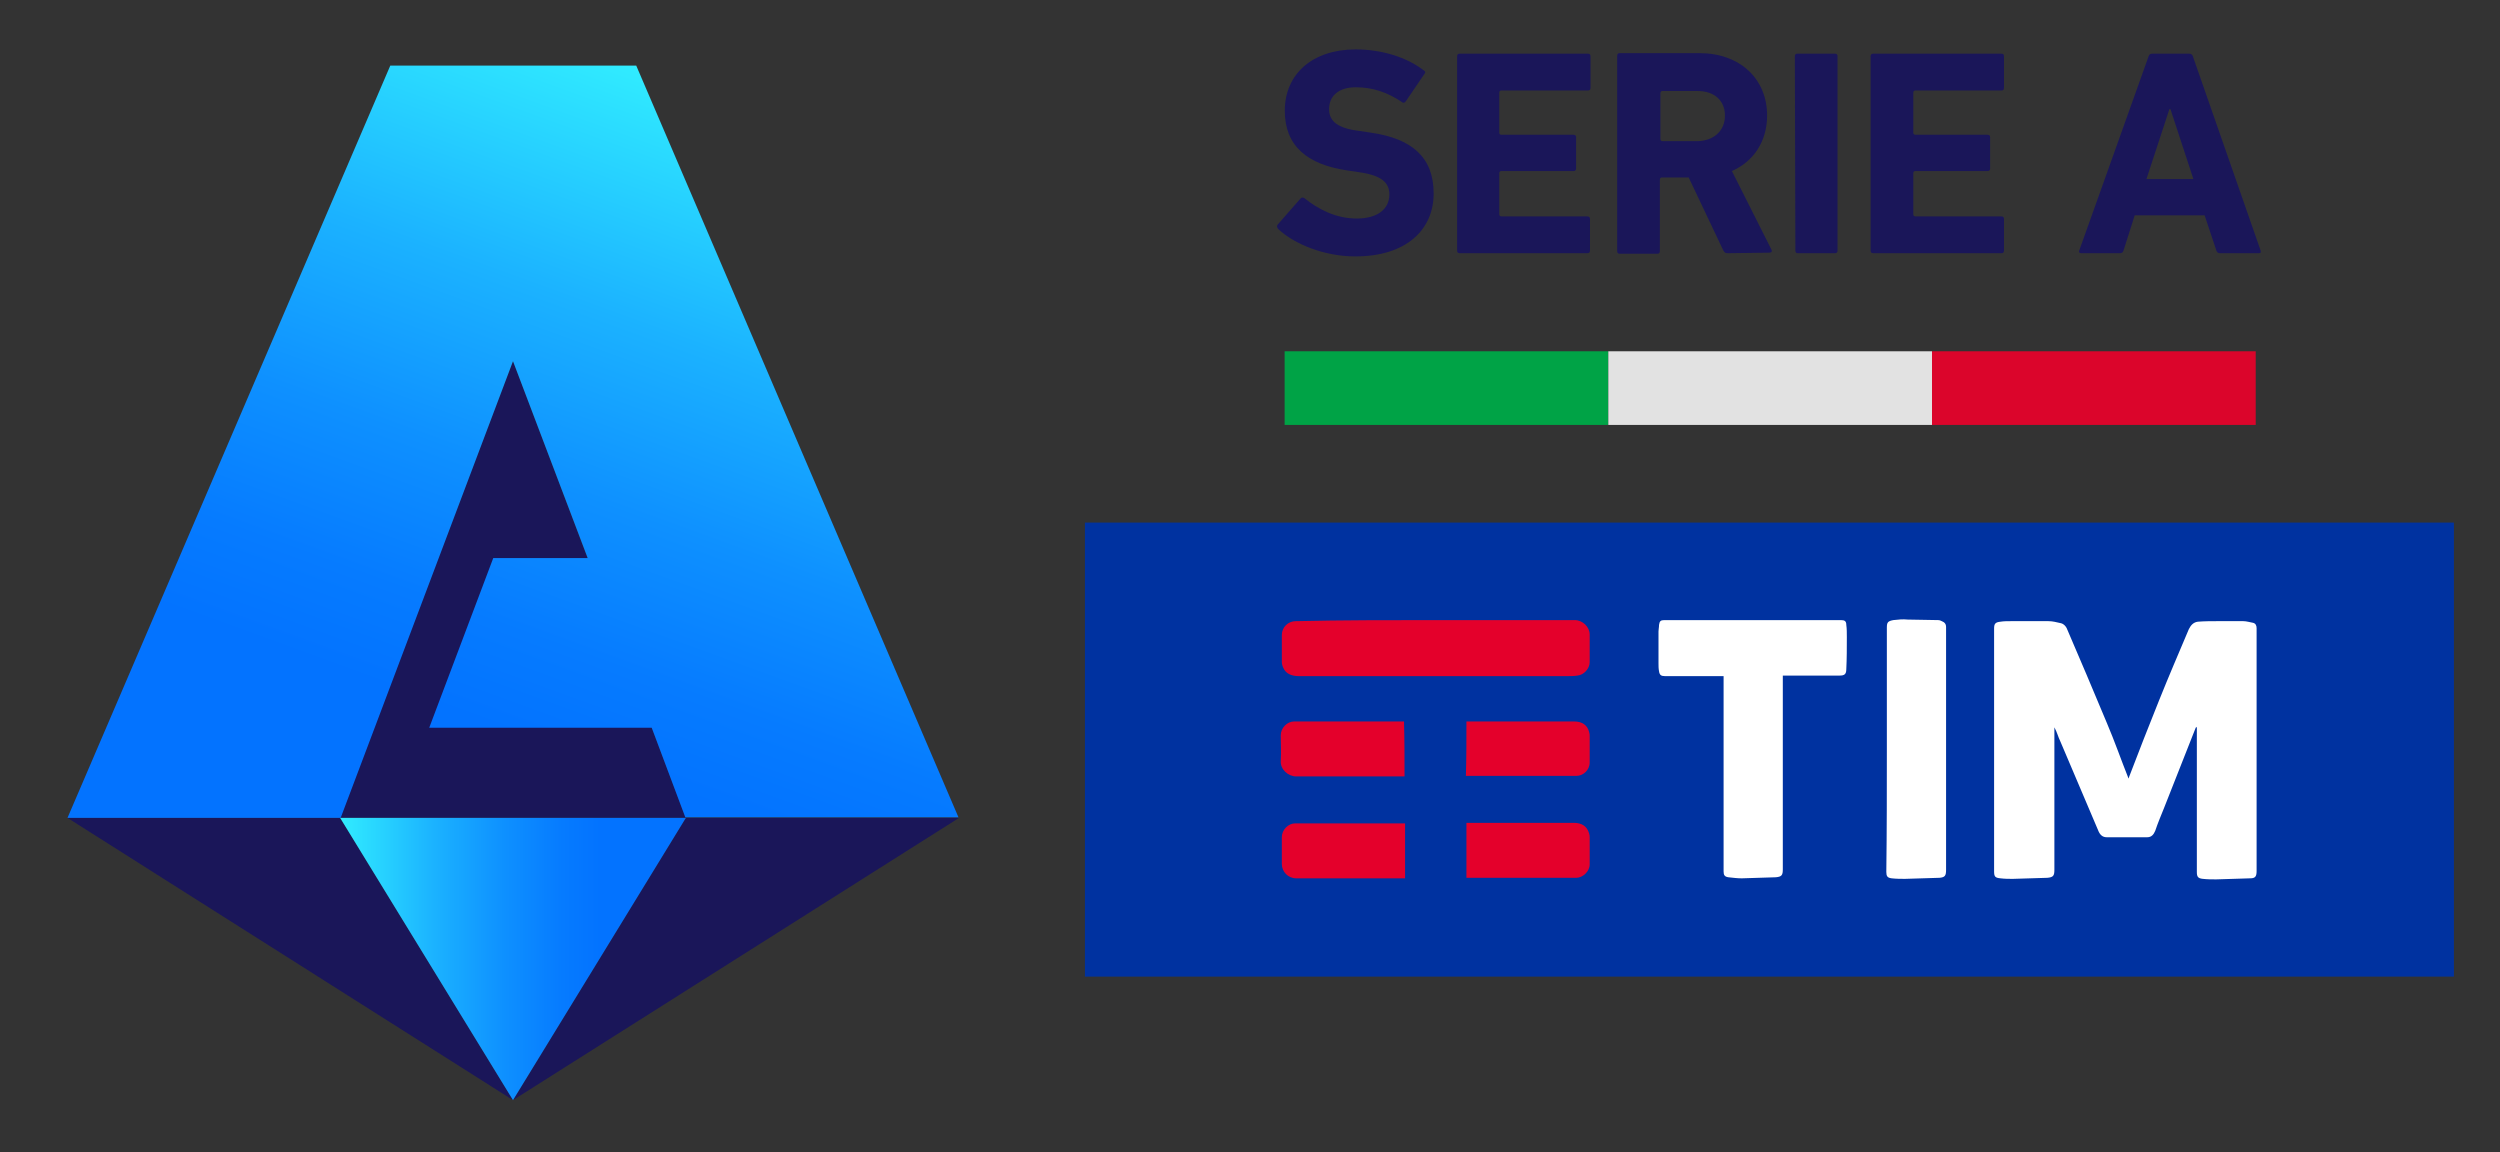 <?xml version="1.0" encoding="utf-8"?>
<!-- Generator: Adobe Illustrator 27.6.1, SVG Export Plug-In . SVG Version: 6.00 Build 0)  -->
<svg version="1.1"
	 id="Livello_1" xmlns:dc="http://purl.org/dc/elements/1.1/" xmlns:sodipodi="http://sodipodi.sourceforge.net/DTD/sodipodi-0.dtd" xmlns:rdf="http://www.w3.org/1999/02/22-rdf-syntax-ns#" xmlns:cc="http://creativecommons.org/ns#" xmlns:svg="http://www.w3.org/2000/svg" xmlns:inkscape="http://www.inkscape.org/namespaces/inkscape"
	 xmlns="http://www.w3.org/2000/svg" xmlns:xlink="http://www.w3.org/1999/xlink" x="0px" y="0px" viewBox="0 0 433.9 200"
	 style="enable-background:new 0 0 433.9 200;" xml:space="preserve">
<rect x="0" y="0" width="433.9" height="200" fill="#333333" stroke="none"/>
<style type="text/css">
	.st0{fill:#1A1659;}
	.st1{fill:url(#polygon892_00000082364393563853192190000013692502959194268826_);}
	.st2{fill:url(#path913_00000163047290915015537940000017399458262138496930_);}
	.st3{fill:#0032A0;}
	.st4{fill:#FFFFFF;}
	.st5{fill:#E4002B;}
	.st6{fill:#00A346;}
	.st7{fill:#E2E2E2;}
	.st8{fill:#DB052B;}
</style>
<sodipodi:namedview  bordercolor="#666666" borderopacity="1" fit-margin-bottom="0" fit-margin-left="0" fit-margin-right="0" fit-margin-top="0" gridtolerance="10" guidetolerance="10" id="namedview918" inkscape:current-layer="Livello_1" inkscape:cx="-54.494807" inkscape:cy="277.08619" inkscape:guide-bbox="true" inkscape:pagecheckerboard="true" inkscape:pageopacity="0" inkscape:pageshadow="2" inkscape:window-height="793" inkscape:window-maximized="1" inkscape:window-width="1440" inkscape:window-x="0" inkscape:window-y="25" inkscape:zoom="0.89035829" objecttolerance="10" pagecolor="#ffffff" showgrid="false" showguides="true">
	</sodipodi:namedview>
<g>
	<g id="g915" transform="matrix(0.926,0,0,0.926,0.046,1.109)">
		<g id="g898">
			<g id="g896">
				<g id="g894">
					<polygon id="polygon873" class="st0" points="12.6,152.1 63.7,152.1 96.1,205 					"/>
					<polygon id="polygon875" class="st0" points="179.7,152.1 128.5,152.1 96.1,205 					"/>
					<polygon id="polygon877" class="st0" points="63.7,152.1 96.1,152.1 128.5,152.1 96.1,66.5 					"/>
					
						<linearGradient id="polygon892_00000166644827848032361000000005156092329540942500_" gradientUnits="userSpaceOnUse" x1="96.197" y1="-11.413" x2="161.004" y2="-11.413" gradientTransform="matrix(0.926 0 0 -0.926 -25.398 167.971)">
						<stop  offset="0" style="stop-color:#31ECFF"/>
						<stop  offset="4.937099e-02" style="stop-color:#2DE2FF"/>
						<stop  offset="0.296" style="stop-color:#1BB2FF"/>
						<stop  offset="0.515" style="stop-color:#0E90FF"/>
						<stop  offset="0.694" style="stop-color:#067BFF"/>
						<stop  offset="0.812" style="stop-color:#0373FF"/>
					</linearGradient>
					<polygon id="polygon892" style="fill:url(#polygon892_00000166644827848032361000000005156092329540942500_);" points="
						96.1,205 128.5,152.1 63.7,152.1 					"/>
				</g>
			</g>
		</g>
		
			<linearGradient id="path913_00000087408014040384398030000001859230111863619970_" gradientUnits="userSpaceOnUse" x1="183.047" y1="159.557" x2="125.277" y2="0.835" gradientTransform="matrix(0.926 0 0 -0.926 -25.398 167.971)">
			<stop  offset="0" style="stop-color:#31ECFF"/>
			<stop  offset="4.882737e-02" style="stop-color:#2DE2FF"/>
			<stop  offset="0.293" style="stop-color:#1BB2FF"/>
			<stop  offset="0.509" style="stop-color:#0E90FF"/>
			<stop  offset="0.686" style="stop-color:#067BFF"/>
			<stop  offset="0.803" style="stop-color:#0373FF"/>
		</linearGradient>
		<path id="path913" style="fill:url(#path913_00000087408014040384398030000001859230111863619970_);" d="M96.1,66.5l14,36.9H92.4
			l-12,31.8h41.7l6.3,16.8h51.2L119.2,11.1c-15.4,0-30.7,0-46.1,0L12.6,152.1h51.2L96.1,66.5z"/>
	</g>
	<g>
		<rect id="rect837" x="188.3" y="90.7" class="st3" width="237.6" height="78.8"/>
		<g id="g1066" transform="translate(-20.852,-0.12)">
			<g id="g954" transform="matrix(0.926,0,0,0.926,20.808,33.109)">
				<path id="path839" class="st4" d="M411.7,100.6c-0.1,0.1-0.1,0.2-0.2,0.4c-1.9,4.9-3.9,9.8-5.8,14.7c-0.6,1.5-1.2,2.9-1.7,4.4
					c-0.3,0.7-0.7,1.2-1.5,1.2c-2.5,0-5.1,0-7.6,0c-0.8,0-1.3-0.5-1.6-1.3c-2.4-5.6-4.7-11.1-7.1-16.7c-0.4-0.8-0.6-1.7-1.1-2.6
					c0,0.2,0,0.5,0,0.6c0,8.7,0,17.4,0,26.1c0,1.1-0.2,1.4-1.3,1.5c-2.2,0.1-4.3,0.1-6.5,0.2c-0.7,0-1.5,0-2.3-0.1
					c-1-0.1-1.2-0.3-1.2-1.3c0-15.2,0-30.3,0-45.5c0-0.9,0.2-1.2,1.2-1.3c0.6-0.1,1.3-0.1,1.9-0.1c2.4,0,4.7,0,7.1,0
					c0.8,0,1.5,0.2,2.4,0.4c0.4,0.1,0.8,0.5,1,0.9c2.5,5.8,5,11.7,7.5,17.7c1.5,3.5,2.7,7,4.1,10.5c0,0,0.1-0.2,0.1-0.3
					c1.8-4.7,3.7-9.6,5.6-14.3c1.8-4.5,3.7-8.9,5.6-13.4c0.4-0.8,0.9-1.3,1.7-1.4c1.3-0.1,2.5-0.1,3.7-0.1c1.6,0,3.2,0,4.8,0
					c0.6,0,1.2,0.2,1.8,0.3c0.5,0.1,0.7,0.5,0.7,1c0,1.6,0,3.3,0,4.8c0,13.6,0,27.1,0,40.7c0,1-0.2,1.4-1.2,1.4
					c-2.1,0.1-4.2,0.1-6.4,0.2c-0.8,0-1.6,0-2.5-0.1c-0.9-0.1-1.1-0.4-1.1-1.3c0-8.8,0-17.6,0-26.4c0-0.2,0-0.4,0-0.6
					C411.7,100.6,411.7,100.6,411.7,100.6L411.7,100.6z"/>
				<path id="path841" class="st4" d="M323.1,91.1c-1.9,0-3.7,0-5.6,0c-1.8,0-3.6,0-5.4,0c-0.7,0-1-0.2-1.1-0.9
					c-0.1-0.5-0.1-1-0.1-1.5c0-2,0-4,0-6c0-0.4,0.1-0.7,0.1-1.2c0.1-0.7,0.3-0.9,1-0.9c7,0,13.9,0,20.9,0c4.1,0,8.1,0,12.2,0
					c0.7,0,1,0.2,1,0.9c0.1,0.7,0.1,1.5,0.1,2.3c0,2,0,4-0.1,6c0,1-0.4,1.2-1.3,1.2c-3.4,0-6.6,0-10,0c-0.2,0-0.5,0-0.6,0
					c0,0.3,0,0.5,0,0.6c0,11.9,0,23.9,0,35.7c0,1.1-0.2,1.4-1.3,1.5c-2.1,0.1-4.3,0.1-6.4,0.2c-0.8,0-1.6-0.1-2.5-0.2
					c-0.7-0.1-0.9-0.4-0.9-1.1c0-12,0-23.9,0-36C323.1,91.5,323.1,91.3,323.1,91.1L323.1,91.1z"/>
				<path id="path843" class="st4" d="M353.7,104.8c0-7.6,0-15.1,0-22.8c0-1,0.2-1.2,1.2-1.4c0.9-0.1,1.8-0.2,2.7-0.1
					c1.9,0,3.8,0.1,5.7,0.1c0.3,0,0.5,0.1,0.7,0.2c0.5,0.2,0.8,0.5,0.8,1.1c0,2.9,0,5.9,0,8.8c0,12.2,0,24.5,0,36.7
					c0,1.1-0.2,1.4-1.2,1.5c-2.2,0.1-4.3,0.1-6.5,0.2c-0.8,0-1.6,0-2.5-0.1c-0.8-0.1-1-0.4-1-1.2C353.7,120,353.7,112.4,353.7,104.8
					L353.7,104.8z"/>
			</g>
			<g id="g855" transform="matrix(0.926,0,0,0.926,20.808,33.109)">
				<path id="path845" class="st5" d="M269.1,80.6c8.7,0,17.4,0,26.1,0c1.5,0,2.8,1.3,2.8,2.7c0,1.7,0,3.5,0,5.2
					c0,1.2-1.1,2.4-2.3,2.5c-0.6,0.1-1.4,0.1-2,0.1c-16.7,0-33.5,0-50.2,0c-1.3,0-2.4-0.4-2.9-1.5c-0.2-0.4-0.3-0.8-0.3-1.2
					c0-1.6,0-3.4,0-5c0-1.5,1.2-2.6,2.6-2.6C251.7,80.6,260.4,80.6,269.1,80.6L269.1,80.6z"/>
				<path id="path847" class="st5" d="M274.9,99.6c0.2,0,0.4,0,0.5,0c6.6,0,13.1,0,19.7,0c1.5,0,2.5,0.7,2.8,2
					c0.1,0.3,0.1,0.5,0.1,0.8c0,1.6,0,3.3,0,4.9c0,1.4-1.2,2.5-2.5,2.5c-6.7,0-13.6,0-20.3,0c-0.1,0-0.2,0-0.4,0
					C274.9,106.6,274.9,103.1,274.9,99.6z"/>
				<path id="path849" class="st5" d="M274.9,128.9c0-3.5,0-6.8,0-10.3c0.2,0,0.4,0,0.5,0c6.6,0,13,0,19.6,0c1.5,0,2.5,0.6,2.9,2
					c0.1,0.3,0.1,0.5,0.1,0.8c0,1.6,0,3.4,0,5c0,1.3-1.3,2.5-2.5,2.5c-6.7,0-13.6,0-20.3,0C275.1,128.9,275.1,128.9,274.9,128.9
					L274.9,128.9z"/>
				<path id="path851" class="st5" d="M263.4,118.7c0,3.5,0,6.8,0,10.3c-0.2,0-0.5,0-0.6,0c-6.6,0-13.2,0-19.8,0
					c-1.5,0-2.7-1.2-2.7-2.7c0-1.6,0-3.3,0-5c0-1.4,1.2-2.6,2.5-2.6c6.7,0,13.5,0,20.1,0C263,118.7,263.2,118.7,263.4,118.7z"/>
				<path id="path853" class="st5" d="M263.3,109.9c-0.3,0-0.5,0-0.7,0c-6.6,0-13,0-19.6,0c-1.5,0-3-1.3-2.9-2.9
					c0.1-1.6,0-3.2,0-4.8c0-1.4,1.2-2.6,2.5-2.6c6.7,0,13.6,0,20.3,0c0.1,0,0.2,0,0.3,0C263.3,103.1,263.3,106.5,263.3,109.9z"/>
			</g>
		</g>
		<g id="g871" transform="matrix(0.926,0,0,0.926,0.841,0.425)">
			<path id="path859" class="st0" d="M238.7,42.5c-0.2-0.2-0.4-0.6-0.1-0.9l4.2-4.8c0.2-0.3,0.5-0.3,0.8-0.1c2.5,2,5.8,3.8,9.8,3.8
				c3.9,0,6.1-1.8,6.1-4.5c0-2.2-1.4-3.6-5.8-4.2l-2-0.3c-7.6-1.1-11.8-4.6-11.8-11.2c0-6.9,5.2-11.5,13.3-11.5
				c4.9,0,9.6,1.5,12.7,3.9c0.4,0.2,0.4,0.5,0.1,0.8l-3.4,5c-0.2,0.3-0.5,0.4-0.7,0.2c-2.8-1.9-5.6-2.8-8.7-2.8c-3.3,0-5,1.7-5,4.1
				c0,2.2,1.5,3.6,5.8,4.1l2,0.3c7.7,1.1,11.8,4.6,11.8,11.4c0,6.7-5,11.8-14.7,11.8C247.3,47.6,241.7,45.3,238.7,42.5z"/>
			<path id="path861" class="st0" d="M272.2,10.1c0-0.4,0.2-0.5,0.5-0.5h24c0.4,0,0.5,0.2,0.5,0.5V16c0,0.4-0.2,0.5-0.5,0.5h-16.2
				c-0.2,0-0.4,0.1-0.4,0.4v7.5c0,0.2,0.1,0.4,0.4,0.4h13.5c0.4,0,0.5,0.2,0.5,0.5v5.8c0,0.4-0.2,0.5-0.5,0.5h-13.5
				c-0.2,0-0.4,0.1-0.4,0.4v7.7c0,0.2,0.1,0.4,0.4,0.4h16.1c0.4,0,0.5,0.2,0.5,0.5v5.9c0,0.4-0.2,0.5-0.5,0.5h-23.9
				c-0.4,0-0.5-0.2-0.5-0.5V10.1z"/>
			<path id="path863" class="st0" d="M322.9,47c-0.5,0-0.6-0.2-0.8-0.5l-6.5-13.7h-5c-0.2,0-0.4,0.1-0.4,0.4v13.4
				c0,0.4-0.2,0.5-0.5,0.5h-7c-0.4,0-0.5-0.2-0.5-0.5V10c0-0.4,0.2-0.5,0.5-0.5h14.9c7.6,0,12.7,4.8,12.7,11.7
				c0,4.8-2.5,8.6-6.6,10.4l7.4,14.7c0.2,0.4,0,0.6-0.4,0.6L322.9,47L322.9,47z M322.4,21.2c0-2.8-2-4.6-5.1-4.6h-6.6
				c-0.2,0-0.4,0.1-0.4,0.4v8.6c0,0.2,0.1,0.4,0.4,0.4h6.6C320.4,25.9,322.4,24,322.4,21.2L322.4,21.2z"/>
			<path id="path865" class="st0" d="M335.5,10.1c0-0.4,0.2-0.5,0.5-0.5h7c0.4,0,0.5,0.2,0.5,0.5v36.4c0,0.4-0.2,0.5-0.5,0.5h-6.9
				c-0.4,0-0.5-0.2-0.5-0.5L335.5,10.1L335.5,10.1z"/>
			<path id="path867" class="st0" d="M349.7,10.1c0-0.4,0.2-0.5,0.5-0.5h24c0.4,0,0.5,0.2,0.5,0.5V16c0,0.4-0.2,0.5-0.5,0.5h-16.1
				c-0.2,0-0.4,0.1-0.4,0.4v7.5c0,0.2,0.1,0.4,0.4,0.4h13.5c0.4,0,0.5,0.2,0.5,0.5v5.8c0,0.4-0.2,0.5-0.5,0.5h-13.5
				c-0.2,0-0.4,0.1-0.4,0.4v7.7c0,0.2,0.1,0.4,0.4,0.4h16.1c0.4,0,0.5,0.2,0.5,0.5v5.9c0,0.4-0.2,0.5-0.5,0.5h-24
				c-0.4,0-0.5-0.2-0.5-0.5V10.1z"/>
			<path id="path869" class="st0" d="M401.8,10.1c0.1-0.4,0.4-0.5,0.7-0.5h6.9c0.4,0,0.6,0.2,0.7,0.5l12.7,36.4
				c0.1,0.4,0,0.5-0.4,0.5h-7.2c-0.4,0-0.6-0.2-0.7-0.5l-2.2-6.6h-13.1l-2.1,6.6c-0.1,0.4-0.4,0.5-0.7,0.5h-7.2
				c-0.4,0-0.5-0.2-0.4-0.5L401.8,10.1z M410.2,33.1l-4.3-13.1h-0.2l-4.3,13.1H410.2z"/>
		</g>
		<g id="g1035" transform="matrix(0.949,0,0,0.933,-33.555,21.876)">
			<rect id="rect1009" x="270.3" y="41.9" class="st6" width="59.2" height="13.7"/>
			<rect id="rect1009-5" x="329.5" y="41.9" class="st7" width="59.2" height="13.7"/>
			<rect id="rect1009-55" x="388.7" y="41.9" class="st8" width="59.2" height="13.7"/>
		</g>
	</g>
</g>
</svg>
